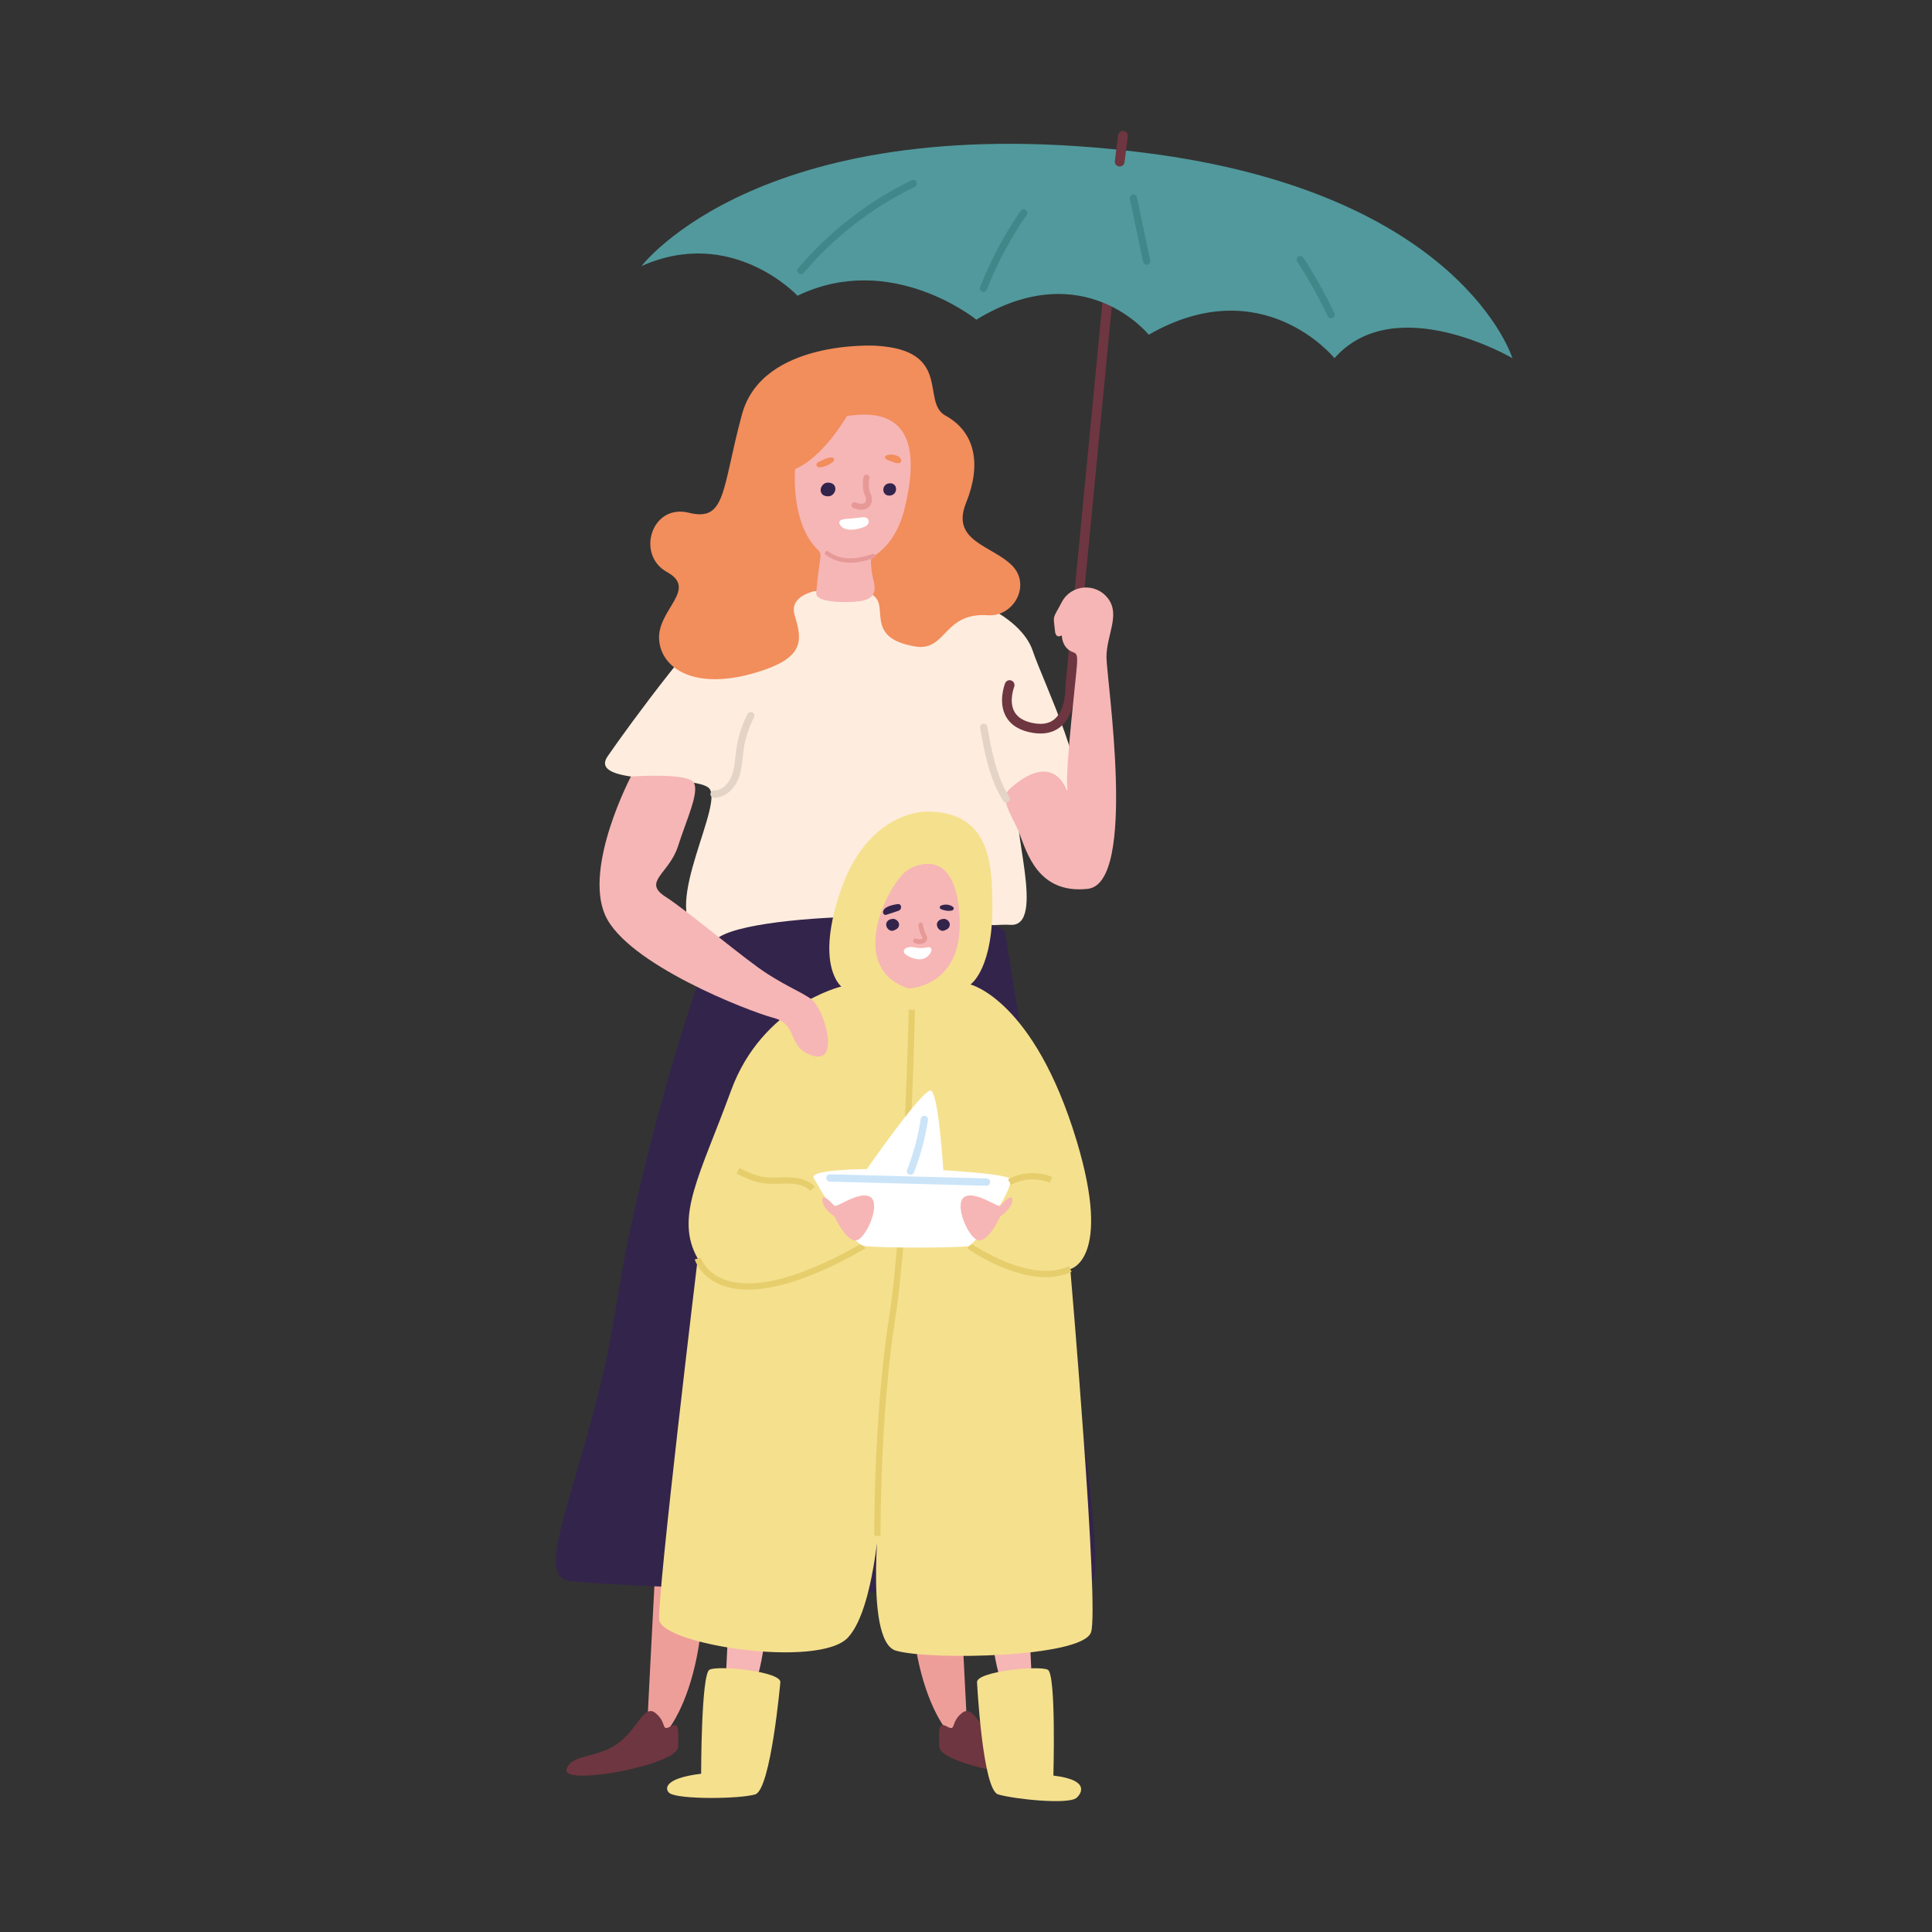 <?xml version="1.0" encoding="utf-8"?>
<!-- Generator: Adobe Illustrator 23.0.6, SVG Export Plug-In . SVG Version: 6.00 Build 0)  -->
<svg version="1.1" id="Laag_1" xmlns="http://www.w3.org/2000/svg" xmlns:xlink="http://www.w3.org/1999/xlink" x="0px" y="0px"
	 viewBox="0 0 283.46 283.46" style="enable-background:new 0 0 283.46 283.46;" xml:space="preserve">
<rect x="0" y="0" width="283.46" height="283.46" fill="#333333" stroke="none"/>
<style type="text/css">
	.st0{fill:#FDF8F8;}
	.st1{fill:#99BAB7;}
	.st2{fill:#5E9994;}
	.st3{fill:#F5DEBF;}
	.st4{fill:#738FB5;}
	.st5{fill:#F5A388;}
	.st6{fill:#EE726A;}
	.st7{fill:#F8EDED;}
	.st8{fill:#4D5F97;}
	.st9{fill:#3A3836;}
	.st10{fill:#A96661;}
	.st11{fill:#855250;}
	.st12{fill:#36313B;}
	.st13{fill:#FFFFFF;}
	.st14{fill:#FDD190;}
	.st15{fill:#EE825C;}
	.st16{fill:#2E4078;}
	.st17{fill:#E6594C;}
	.st18{fill:#5573A2;}
	.st19{fill:#EDB065;}
	.st20{fill:#DB9B7D;}
	.st21{fill:#5A4F61;}
	.st22{fill:#88534D;}
	.st23{fill:#453D4A;}
	.st24{fill:#643D3B;}
	.st25{fill:#C0524A;}
	.st26{fill:#AB3E36;}
	.st27{fill:#EBD8D6;}
	.st28{fill:#DEC2BA;}
	.st29{fill:#C47F60;}
	.st30{fill:#F5A37B;}
	.st31{fill:#EDDED4;}
	.st32{fill:#C4785B;}
	.st33{fill:#782B2B;}
	.st34{fill:#421717;}
	.st35{fill:#D48260;}
	.st36{fill:#DE6B44;}
	.st37{fill:#575A95;}
	.st38{fill:#115A61;}
	.st39{fill:#256971;}
	.st40{fill:#EC6142;}
	.st41{fill:#2E355B;}
	.st42{fill:#6094BD;}
	.st43{fill:#FAD3AE;}
	.st44{fill:#2A2E4F;}
	.st45{fill:#F3B885;}
	.st46{fill:#BD5742;}
	.st47{fill:#F2F2F0;}
	.st48{fill:#EDC298;}
	.st49{fill:#F8D4B0;}
	.st50{fill:#F6AB6E;}
	.st51{fill:#D6C4BA;}
	.st52{fill:#E34A27;}
	.st53{fill:#417DB0;}
	.st54{fill:#EE9E99;}
	.st55{fill:#FEEDDE;}
	.st56{fill:#F28D5C;}
	.st57{fill:#33244C;}
	.st58{fill:#F6B6B5;}
	.st59{fill:#E69997;}
	.st60{fill:#F5E08E;}
	.st61{fill:#E6CE6D;}
	.st62{fill:#6E3640;}
	.st63{fill:#51999C;}
	.st64{fill:#E4D4C8;}
	.st65{fill:#CBE4F8;}
	.st66{fill:#40878A;}
	.st67{fill:#FAEDE5;}
	.st68{fill:#EBAB66;}
	.st69{fill:#22233F;}
	.st70{fill:#F0C296;}
	.st71{fill:#597BA4;}
	.st72{fill:#2C2E4F;}
	.st73{fill:#4A6C97;}
	.st74{fill:#E5994A;}
	.st75{fill:#E8B07A;}
	.st76{fill:#82483E;}
	.st77{fill:#1C1C38;}
	.st78{fill:#32696E;}
	.st79{fill:#D66853;}
	.st80{fill:#87A6C1;}
	.st81{fill:#F5A179;}
	.st82{fill:#549B9D;}
	.st83{fill:#FCD679;}
	.st84{fill:#F5C058;}
	.st85{fill:#F39369;}
	.st86{fill:#4B8A8D;}
	.st87{fill:#E3CEB7;}
	.st88{fill:#D1BA9E;}
	.st89{fill:#AD7778;}
	.st90{fill:#E68E54;}
	.st91{fill:#E3E3DB;}
	.st92{fill:#F0C298;}
	.st93{fill:#F5A975;}
	.st94{fill:#D25C45;}
	.st95{fill:#94A8C2;}
	.st96{fill:#21294C;}
	.st97{fill:#946666;}
</style>
<g>
	<path class="st54" d="M96.11,230.83c0,0-1.07,20.28-1.22,23.94c-0.15,3.67,7.77-2.51,8.31-20.47
		C103.75,216.35,96.11,230.83,96.11,230.83"/>
	<path class="st54" d="M140.73,230.83c0,0,1.07,20.28,1.22,23.94c0.15,3.67-7.77-2.51-8.31-20.47
		C133.1,216.35,140.73,230.83,140.73,230.83"/>
	<path class="st55" d="M122.56,86.68c0,0-10.73-0.33-14.62,1.67c-3.89,2-15.8,18.25-18.78,22.6c-2.98,4.35,11.98,2.65,14.73,4.57
		c2.75,1.92-7.02,17.7-1.53,21.41c5.5,3.71,40.45-1.61,45.87-1.24c5.42,0.37-0.26-15.47,1.36-17.78c1.62-2.31,3.76,0.65,7.42-0.83
		c3.66-1.48-3.97-17.03-5.5-21.62C150,90.87,141.23,84.31,122.56,86.68"/>
	<path class="st56" d="M128.43,50.72c0,0-16.59-0.92-19.57,10.08c-2.98,10.99-2.29,15.8-7.79,14.43c-5.5-1.37-7.79,6.18-3.21,8.7
		c4.58,2.52-1.4,5.5-1.16,9.85c0.24,4.35,5.43,7.87,15.21,4.58c6.16-2.07,5.76-4.58,4.68-8.09c-1.26-4.09,6.89-4.62,10.87-3.24
		c3.68,1.27-1.27,6.48,6.82,7.82c4.61,0.76,4.1-5.04,10.67-4.58c3.76,0.26,6.41-4.43,3.51-7.33c-2.9-2.9-9.01-3.51-6.72-9.16
		c2.29-5.65,1.37-10.4-3.05-12.82C135.09,58.97,139.83,51.33,128.43,50.72"/>
	<path class="st57" d="M104.69,138.25c-1.36,2.3-10.57,29.56-14.23,53.08c-3.66,23.51-12.82,39.69-7.02,40.61
		c5.8,0.92,73.72,3.36,76.86,0c3.14-3.36-12.52-91.39-12.78-95.01C147.26,133.32,107.5,133.49,104.69,138.25"/>
	<path class="st58" d="M124.26,61.04c0,0-3.45,6.04-7.6,7.77c0,0-0.72,8,3.35,11.87c0.27,0.26,0.42,0.61,0.37,0.98
		c-0.18,1.28-0.59,4.28-0.62,5.39c-0.04,1.6,5.78,1.37,6.89,1.07c1.11-0.31,2.07-0.86,1.5-3c-0.24-0.9-0.34-1.91-0.37-2.78
		c-0.01-0.31,0.16-0.57,0.42-0.74c2.04-1.28,3.72-3.67,4.51-6.93C134.44,67.6,134.7,59.4,124.26,61.04"/>
	<path class="st13" d="M126.63,75.89c-0.48,0.04-0.96,0.1-1.45,0.16c-0.58,0.08-1.22,0.01-1.77,0.24c-0.23,0.1-0.33,0.34-0.23,0.57
		c0.57,1.33,2.9,0.84,3.84,0.33C127.76,76.8,127.5,75.81,126.63,75.89"/>
	<path class="st57" d="M121.34,70.82c-0.55,0.04-1.01,0.68-0.93,1.21c0.09,0.63,0.67,0.83,1.22,0.78c0.55-0.04,1.01-0.68,0.93-1.21
		C122.47,70.97,121.89,70.77,121.34,70.82"/>
	<path class="st57" d="M130.5,70.91c-1.22,0.09-1.2,1.9,0.07,1.8C131.79,72.61,131.77,70.81,130.5,70.91"/>
	<path class="st56" d="M122.05,67.11c-0.66-0.03-1.45,0.44-2.04,0.72c-0.37,0.18-0.25,0.72,0.17,0.73c0.65,0.01,1.59-0.39,2.06-0.83
		C122.45,67.52,122.4,67.13,122.05,67.11"/>
	<path class="st56" d="M130.8,66.69c-0.14-0.01-1.2,0.08-0.92,0.52c0.2,0.32,0.7,0.4,1.03,0.53c0.35,0.14,0.61,0.27,1,0.21
		c0.26-0.04,0.32-0.2,0.3-0.43C132.16,66.93,131.27,66.72,130.8,66.69"/>
	<path class="st59" d="M126.38,74.79c-0.32,0-0.72-0.07-1.2-0.27c-0.22-0.09-0.33-0.35-0.23-0.57c0.09-0.22,0.35-0.33,0.57-0.24
		c0.64,0.26,1.15,0.27,1.38,0.02c0.2-0.21,0.21-0.6,0.03-0.98c-0.57-1.19-0.24-2.71-0.23-2.78c0.05-0.23,0.28-0.38,0.52-0.33
		c0.23,0.05,0.38,0.28,0.33,0.52c0,0.01-0.28,1.3,0.16,2.22c0.34,0.71,0.27,1.48-0.18,1.95C127.33,74.54,126.98,74.79,126.38,74.79"
		/>
	<path class="st58" d="M107.11,233.76c0,0-0.81,16.03-0.93,18.93c-0.12,2.9,5.89-1.98,6.3-16.18
		C112.89,222.31,107.11,233.76,107.11,233.76"/>
	<path class="st58" d="M150.75,233.76c0,0,0.82,16.03,0.94,18.93c0.12,2.9-5.97-1.98-6.39-16.18
		C144.89,222.31,150.75,233.76,150.75,233.76"/>
	<path class="st60" d="M114.49,246.82c0,0-1.4,15.77-3.69,16.45c-2.29,0.69-11.26,0.76-12.56-0.18c-0.65-0.48-1.09-2.16,4.63-2.85
		c0,0,0-14.57,1.22-15.26C105.33,244.3,114.62,245.23,114.49,246.82"/>
	<path class="st60" d="M135.65,119.09c0,0-8.24,0-12.21,11.3c-3.97,11.3,0,14.35,0,14.35s-11.6,2.74-16.18,15.26
		c-4.58,12.52-8.33,18.56-4.89,24.66c0,0-5.95,49.31-5.65,52.98c0.31,3.66,23.42,7.2,27.69,2.62c4.27-4.58,4.89-21.07,4.89-21.07
		s-2.75,21.55,2.14,22.99c4.89,1.44,27.42,1.04,28.64-2.71c1.22-3.75-3.05-53.28-3.05-53.28s6.22-1.33,0.92-18.86
		c-6.24-20.63-15.57-22.89-15.57-22.89s3.51-2.29,3.21-12.67C145.45,127.51,145.58,118.78,135.65,119.09"/>
	<path class="st58" d="M133.36,145.03c0,0,7.9-0.23,7.44-10.3c-0.46-10.08-5.83-8.12-7.44-7.21
		C130.5,129.12,123.86,142.06,133.36,145.03"/>
	<path class="st13" d="M136.24,138.97c-0.57,0.08-1.1,0.2-1.67,0.09c-0.6-0.11-1.15-0.22-1.7,0.08c-0.23,0.12-0.37,0.49-0.18,0.71
		c0.44,0.52,1.46,0.87,2.15,0.9c0.87,0.04,1.6-0.51,1.83-1.34C136.71,139.17,136.47,138.94,136.24,138.97"/>
	<path class="st57" d="M131.66,135.09c0.01,0,0.02,0.01,0.03,0.01C131.68,135.09,131.66,135.09,131.66,135.09
		c-0.1-0.11-0.23-0.18-0.36-0.23c-0.02-0.01-0.05-0.01-0.07-0.02c-0.06-0.01-0.11-0.04-0.17-0.04c0.02,0.01,0.05,0.02,0.07,0.03
		c-0.43-0.05-0.9,0.14-1.06,0.55c-0.24,0.59,0.39,1.39,1.05,1.14c0.42-0.16,0.81-0.39,0.79-0.91
		C131.89,135.42,131.8,135.23,131.66,135.09"/>
	<path class="st57" d="M139.11,135.09c0.01,0,0.02,0.01,0.03,0.01C139.13,135.09,139.12,135.09,139.11,135.09
		c-0.1-0.11-0.23-0.18-0.36-0.23c-0.02-0.01-0.05-0.01-0.07-0.02c-0.06-0.01-0.11-0.04-0.17-0.04c0.02,0.01,0.05,0.02,0.07,0.03
		c-0.43-0.05-0.9,0.14-1.07,0.55c-0.24,0.59,0.39,1.39,1.05,1.14c0.42-0.16,0.81-0.39,0.79-0.91
		C139.34,135.42,139.25,135.23,139.11,135.09"/>
	<path class="st57" d="M131.7,132.65c-0.63,0.08-2.21,0.38-2.14,1.25c0.02,0.21,0.24,0.4,0.46,0.32c0.61-0.2,1.22-0.38,1.82-0.6
		C132.36,133.44,132.34,132.57,131.7,132.65"/>
	<path class="st57" d="M139.84,133.08c-0.46-0.41-1.32-0.47-1.85-0.17c-0.16,0.09-0.14,0.36,0.02,0.45
		c0.44,0.23,1.16,0.35,1.65,0.23C139.88,133.54,140.04,133.26,139.84,133.08"/>
	<path class="st59" d="M134.92,138.5c-0.25,0-0.51-0.05-0.75-0.16c-0.17-0.07-0.25-0.27-0.18-0.44c0.07-0.17,0.27-0.25,0.44-0.18
		c0.4,0.17,0.81,0.1,0.91-0.02c0.05-0.06-0.02-0.2-0.06-0.27c-0.4-0.61-0.53-1.66-0.53-1.7c-0.02-0.18,0.11-0.35,0.29-0.37
		c0.18-0.03,0.35,0.11,0.37,0.29c0.03,0.26,0.17,1.02,0.43,1.42c0.36,0.55,0.13,0.93,0.01,1.06
		C135.65,138.38,135.31,138.5,134.92,138.5"/>
	<path class="st61" d="M109.74,189.21c-1.67,0-2.97-0.29-3.97-0.69c-3.07-1.23-3.81-3.63-3.84-3.74l0.88-0.26
		c0.03,0.08,0.67,2.1,3.33,3.16c3.01,1.19,8.99,1.24,20.35-5.29l0.46,0.79C118.9,187.82,113.42,189.21,109.74,189.21"/>
	<path class="st61" d="M153.42,187.38c-5.49,0-11.21-4.01-11.5-4.22l0.53-0.75c0.09,0.06,8.6,6.03,14.39,3.36l0.38,0.83
		C156.01,187.16,154.72,187.38,153.42,187.38"/>
	<path class="st61" d="M128.27,225.35c0-0.18-0.08-17.69,2.15-31.91c2.22-14.16,2.9-45,2.91-45.31l0.92,0.02
		c-0.01,0.31-0.69,31.21-2.92,45.43c-2.22,14.15-2.15,31.59-2.14,31.76L128.27,225.35z"/>
	<path class="st13" d="M119.39,172.83c0,0,5.38,9.62,7.33,9.96c1.95,0.34,14.43,0.34,15.46,0c1.03-0.34,7.33-9.27,5.84-9.96
		c-1.49-0.69-9.62-1.14-9.62-1.14s-0.69-11.34-1.83-11.68c-1.15-0.34-9.39,11.52-9.39,11.52S118.66,171.55,119.39,172.83"/>
	<path class="st58" d="M92.57,113.93c0,0-6.93,13.16-3.79,20.32c3.14,7.16,21,14.11,24.74,15.1c3.74,0.99,1.82,4.43,5.83,5.57
		c4.01,1.14,1.51-7.12-0.37-8.37c-1.88-1.25-3.02-1.55-6.3-3.61c-3.28-2.06-11.6-9.16-15.04-11.37c-3.44-2.21,0.53-3.36,1.83-7.4
		c1.3-4.05,3.1-7.78,2.35-9.31C101.07,113.32,92.57,113.93,92.57,113.93"/>
	<path class="st62" d="M152.66,107.62c-0.35,0-0.71-0.03-1.09-0.09c-1.91-0.3-3.24-1.11-3.97-2.39c-1.21-2.15-0.17-4.79-0.13-4.9
		c0.15-0.36,0.56-0.54,0.93-0.39c0.36,0.15,0.54,0.56,0.4,0.93c-0.01,0.02-0.83,2.13,0.05,3.67c0.5,0.88,1.49,1.44,2.95,1.68
		c1.28,0.2,2.26-0.02,2.99-0.68c1.67-1.5,1.53-4.77,1.53-4.81l6.72-69.68c0.04-0.39,0.4-0.67,0.78-0.64
		c0.39,0.04,0.68,0.39,0.64,0.78l-6.72,69.57c0.01,0.05,0.19,3.87-1.99,5.83C154.92,107.25,153.88,107.62,152.66,107.62"/>
	<path class="st58" d="M148.25,115.64c-1.78,1.55,0.17,3.79,1.29,6.59c1.12,2.8,2.72,8.98,10.05,8.18c7.33-0.8,2.75-30.8,2.75-34.01
		c0-3.21,2.06-6.18,0.23-8.59c-1.83-2.4-5.44-2.04-6.78,0.52c-1.34,2.57-1.29,1.74-1,4.29c0,0,0.06,1.14,1,0.6
		c0,0-0.03,1.23,0.89,2.03c0.92,0.8,1.45,0.08,1.35,2.02c-0.11,1.95-1.73,15.26-1.44,18.32C156.8,118,155.73,109.12,148.25,115.64"
		/>
	<path class="st63" d="M94.12,39.04c0,0,17.88-23.68,73.8-16.63c46.51,5.87,53.98,30.14,53.98,30.14s-17.18-10.08-26.11,0
		c0,0-10.53-13.05-27.25-3.44c0,0-9.48-11.83-25.29-2.21c0,0-12.5-10.15-26.24-3.51C117.02,43.39,107.4,33.09,94.12,39.04"/>
	<path class="st64" d="M104.81,117.04c-0.02,0-0.04,0-0.06,0c-0.29-0.01-0.53-0.25-0.52-0.54c0.01-0.29,0.24-0.52,0.53-0.52
		c0.02,0,0.03,0,0.05,0c1.17,0,2.13-1.09,2.53-2.12c0.35-0.89,0.45-1.85,0.56-2.86c0.04-0.38,0.08-0.76,0.14-1.14
		c0.26-1.79,0.81-3.51,1.64-5.11c0.13-0.26,0.46-0.36,0.72-0.23c0.26,0.13,0.36,0.46,0.23,0.72c-0.77,1.5-1.29,3.11-1.53,4.78
		c-0.05,0.37-0.09,0.74-0.13,1.11c-0.11,1.04-0.23,2.12-0.63,3.14C107.79,115.64,106.49,117.04,104.81,117.04"/>
	<path class="st64" d="M147.64,117.76c-0.18,0-0.35-0.09-0.45-0.25c-2.06-3.27-2.77-7.22-3.39-10.72c-0.05-0.29,0.14-0.57,0.43-0.62
		c0.3-0.05,0.57,0.14,0.62,0.43c0.61,3.4,1.3,7.24,3.24,10.34c0.16,0.25,0.08,0.58-0.17,0.74
		C147.84,117.73,147.74,117.76,147.64,117.76"/>
	<path class="st61" d="M118.89,174.73c-0.65-0.68-1.7-1.05-3.13-1.08c-0.45-0.01-0.9,0-1.36,0.02c-0.8,0.03-1.63,0.05-2.45-0.07
		c-1.4-0.2-2.66-0.81-3.88-1.4l0.39-0.83c1.16,0.56,2.36,1.13,3.62,1.32c0.74,0.11,1.49,0.08,2.29,0.06
		c0.47-0.02,0.94-0.03,1.41-0.02c1.68,0.05,2.94,0.51,3.77,1.37L118.89,174.73z"/>
	<path class="st61" d="M148.33,173.84l-0.44-0.8c1.98-1.09,4.4-1.22,6.49-0.36l-0.35,0.85C152.22,172.78,150.04,172.9,148.33,173.84
		"/>
	<path class="st65" d="M144.74,173.97h-0.01l-22.98-0.61c-0.3-0.01-0.53-0.25-0.52-0.55c0.01-0.29,0.22-0.53,0.55-0.52l22.98,0.61
		c0.29,0.01,0.53,0.25,0.52,0.55C145.27,173.74,145.03,173.97,144.74,173.97"/>
	<path class="st65" d="M133.59,172.37c-0.07,0-0.13-0.01-0.2-0.04c-0.27-0.11-0.41-0.42-0.3-0.69c0.94-2.41,1.62-4.92,2-7.48
		c0.04-0.29,0.31-0.48,0.61-0.45c0.29,0.04,0.49,0.32,0.45,0.61c-0.39,2.63-1.09,5.23-2.06,7.71
		C134,172.24,133.8,172.37,133.59,172.37"/>
	<path class="st58" d="M122.43,178.47c0,0-1.71-1.12-1.78-2.36c-0.07-1.24,1.47,0.49,1.78,0.8c0.31,0.31,3.87-2.36,5.34-1.24
		c1.47,1.11-0.75,6.22-2.22,6.32C124.08,182.08,122.43,178.47,122.43,178.47"/>
	<path class="st58" d="M146.76,178.47c0,0,1.71-1.12,1.78-2.36c0.07-1.24-1.47,0.49-1.78,0.8c-0.31,0.31-3.87-2.36-5.34-1.24
		c-1.47,1.11,0.75,6.22,2.22,6.32C145.12,182.08,146.76,178.47,146.76,178.47"/>
	<path class="st59" d="M124.73,82.56c-0.47,0-0.92-0.05-1.36-0.14c-0.8-0.17-1.56-0.52-2.22-1c-0.14-0.1-0.17-0.3-0.07-0.44
		c0.1-0.14,0.3-0.17,0.44-0.07c0.59,0.43,1.27,0.74,1.98,0.89c1.26,0.27,2.68,0.11,4.49-0.51c0.17-0.05,0.35,0.03,0.4,0.2
		c0.06,0.16-0.03,0.34-0.19,0.4C126.89,82.34,125.75,82.56,124.73,82.56"/>
	<path class="st66" d="M117.53,40.22c-0.12,0-0.25-0.04-0.35-0.13c-0.23-0.19-0.25-0.53-0.06-0.75c4.55-5.37,10.3-9.83,16.64-12.89
		c0.27-0.13,0.59-0.02,0.71,0.25c0.13,0.27,0.02,0.59-0.25,0.71c-6.21,3-11.84,7.36-16.29,12.62
		C117.84,40.16,117.68,40.22,117.53,40.22"/>
	<path class="st66" d="M144.29,42.84c-0.07,0-0.13-0.01-0.19-0.04c-0.27-0.11-0.41-0.42-0.3-0.69c1.54-3.94,3.55-7.7,5.96-11.18
		c0.17-0.24,0.5-0.3,0.74-0.13c0.24,0.17,0.3,0.5,0.13,0.74c-2.37,3.41-4.34,7.1-5.84,10.96C144.71,42.71,144.51,42.84,144.29,42.84
		"/>
	<path class="st66" d="M168.24,38.85c-0.25,0-0.47-0.17-0.52-0.42l-1.95-9.25c-0.06-0.29,0.12-0.57,0.41-0.63
		c0.3-0.06,0.57,0.12,0.63,0.41l1.95,9.25c0.06,0.29-0.12,0.57-0.41,0.63C168.31,38.85,168.27,38.85,168.24,38.85"/>
	<path class="st66" d="M195.28,46.7c-0.2,0-0.39-0.11-0.48-0.31c-1.3-2.76-2.81-5.45-4.48-8.01c-0.16-0.25-0.09-0.58,0.16-0.74
		c0.25-0.16,0.58-0.09,0.74,0.16c1.69,2.6,3.22,5.34,4.55,8.14c0.13,0.27,0.01,0.59-0.25,0.71C195.43,46.68,195.36,46.7,195.28,46.7
		"/>
	<path class="st62" d="M90.53,259.99c0,0-8.16,1.51-7.38-0.54c0.78-2.05,4.4-1.51,7.38-3.57c2.98-2.05,3.93-5.94,5.65-4.54
		c1.73,1.4,0.76,2.74,2.18,1.97c1.41-0.77,1.14,0.76,1.14,2.91C99.5,258.38,90.53,259.99,90.53,259.99"/>
	<path class="st62" d="M146.77,259.99c0,0,8.16,1.51,7.38-0.54c-0.78-2.05-4.4-1.51-7.38-3.57c-2.98-2.05-3.93-5.94-5.65-4.54
		c-1.73,1.4-0.76,2.74-2.18,1.97c-1.41-0.77-1.14,0.76-1.14,2.91C137.81,258.38,146.77,259.99,146.77,259.99"/>
	<path class="st60" d="M143.35,246.82c0,0,0.8,15.77,3.09,16.45c2.29,0.69,10.25,1.53,11.49,0.52c0.53-0.43,2.34-2.6-3.38-3.28
		c0,0,0.42-14.84-0.81-15.52S143.22,245.23,143.35,246.82"/>
	<path class="st62" d="M164.28,24.43c-0.03,0-0.06,0-0.09-0.01c-0.39-0.05-0.67-0.4-0.62-0.79l0.48-3.8
		c0.05-0.39,0.41-0.66,0.8-0.62c0.39,0.05,0.67,0.4,0.62,0.79l-0.48,3.8C164.95,24.17,164.64,24.43,164.28,24.43"/>
</g>
</svg>
